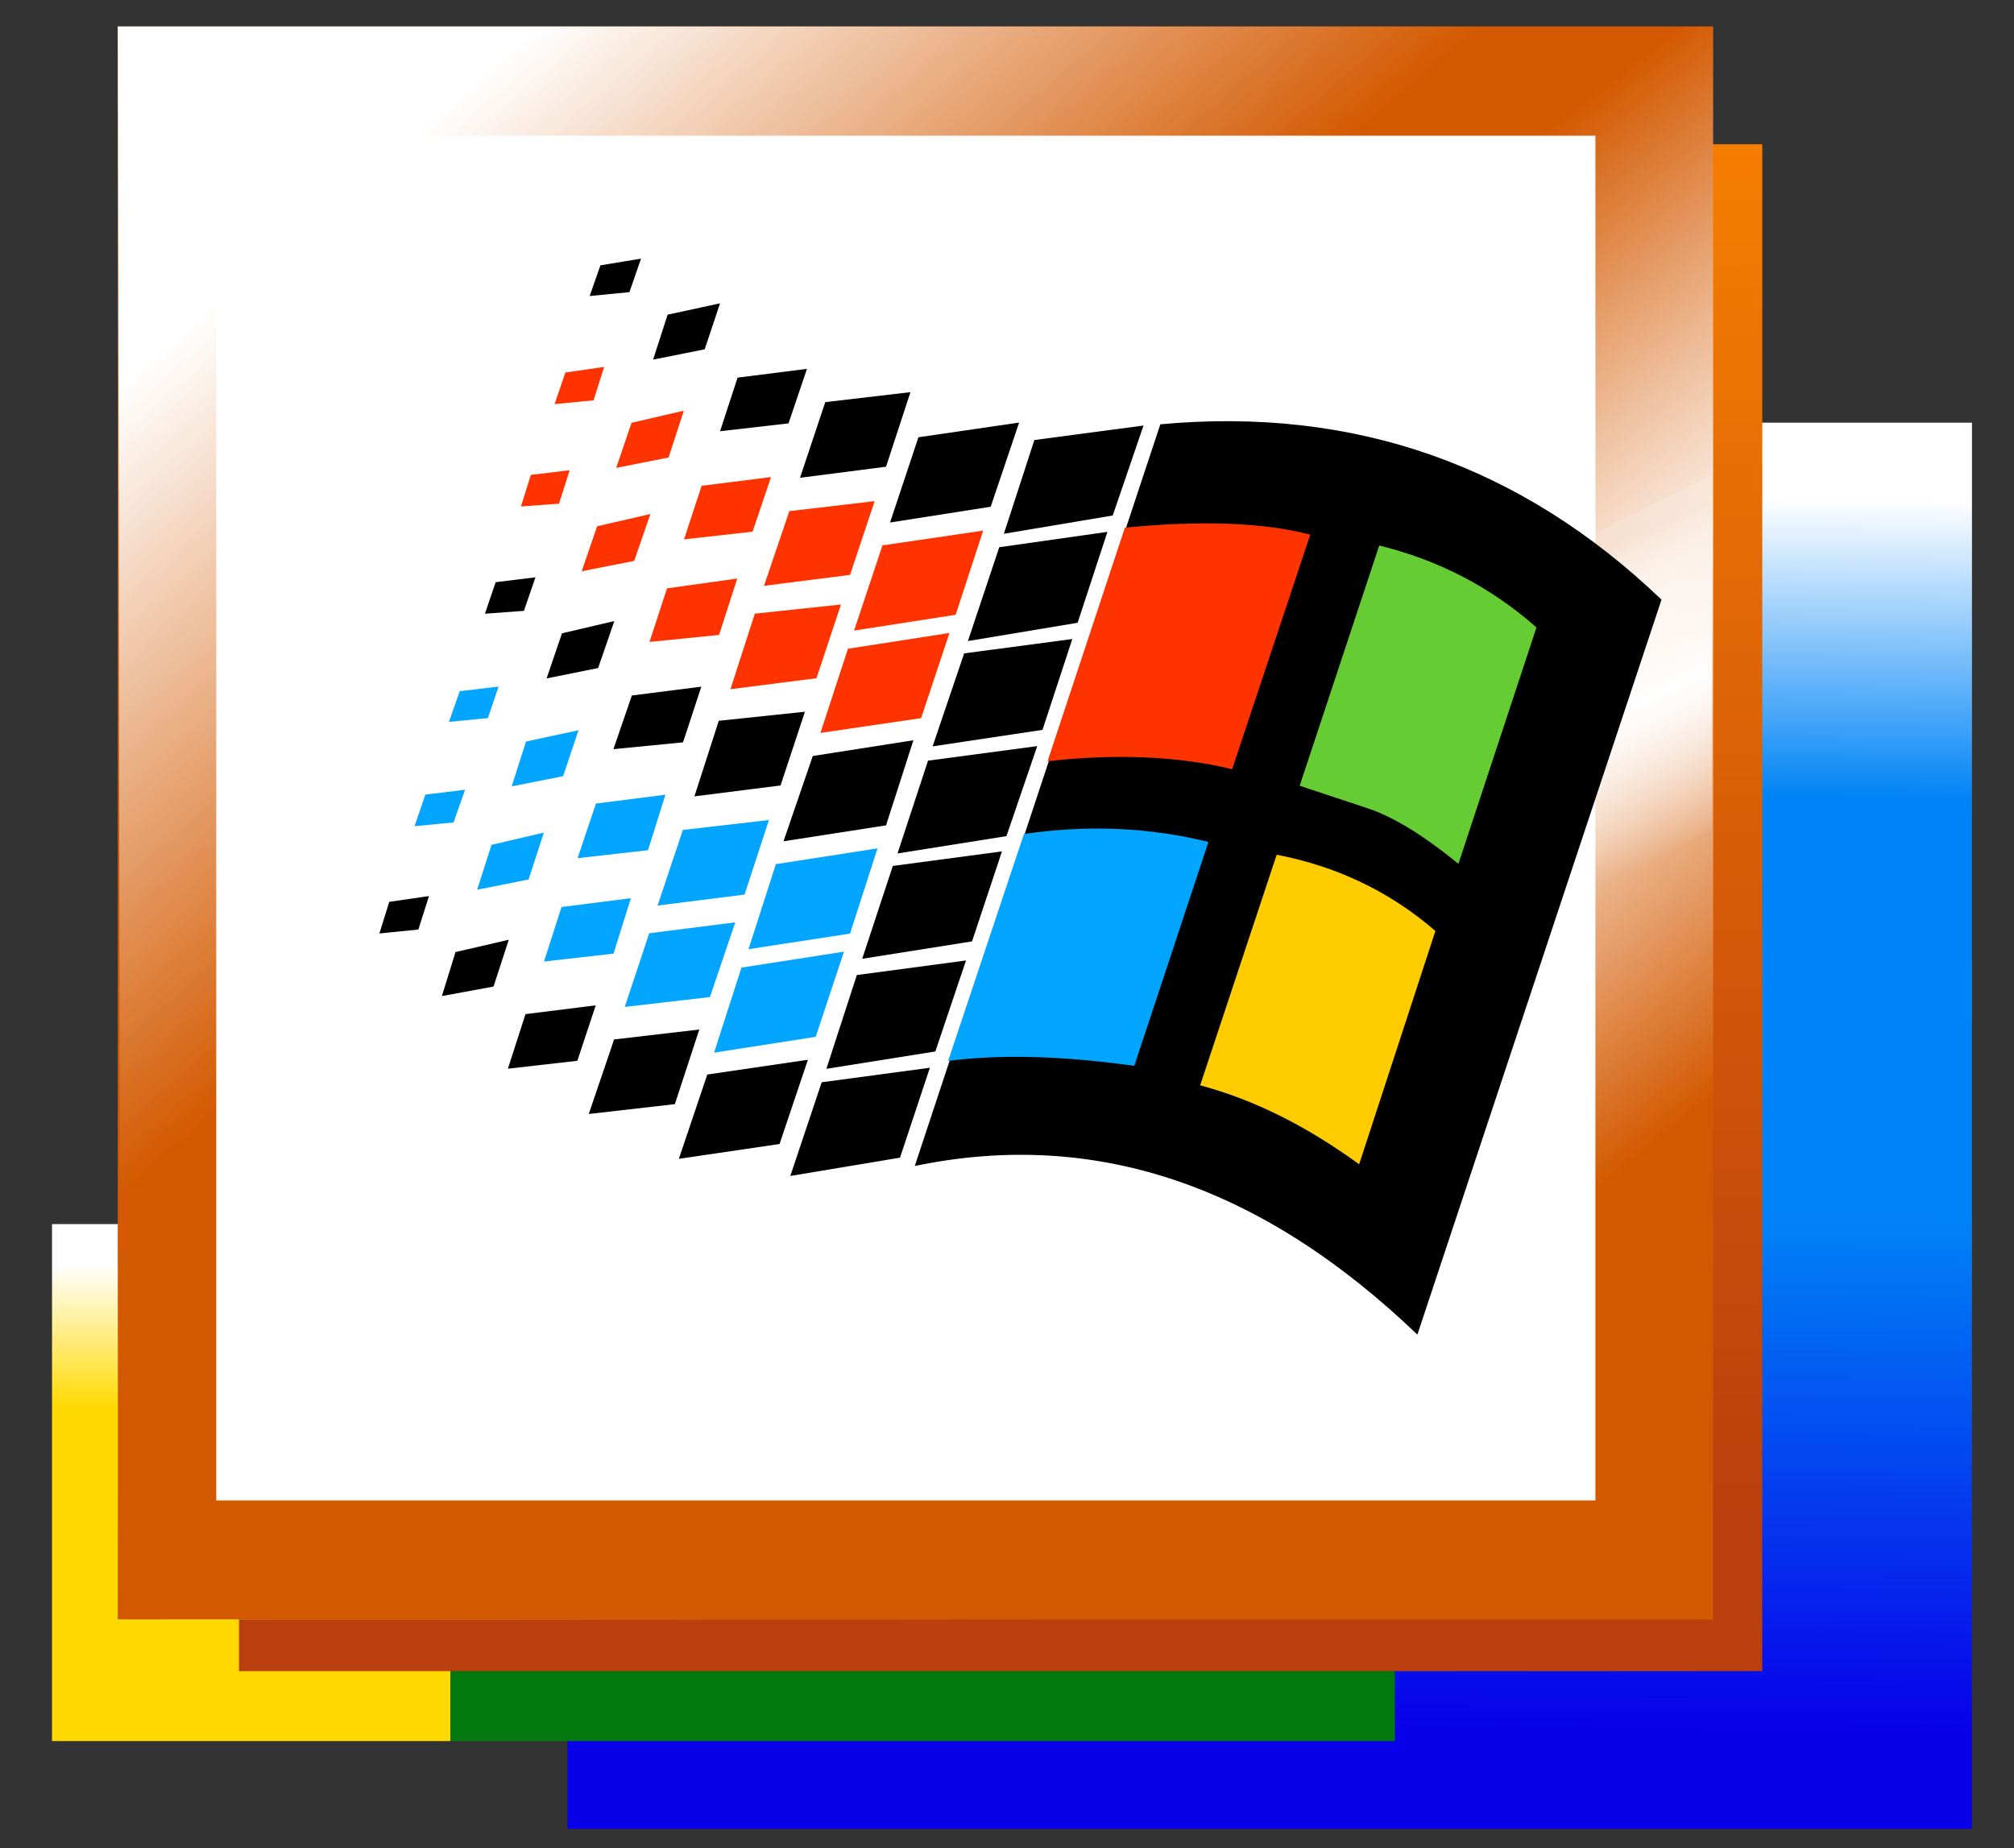 <?xml version="1.0" encoding="UTF-8" standalone="no"?>
<svg
   xmlns:dc="http://purl.org/dc/elements/1.1/"
   xmlns:cc="http://creativecommons.org/ns#"
   xmlns:rdf="http://www.w3.org/1999/02/22-rdf-syntax-ns#"
   xmlns:svg="http://www.w3.org/2000/svg"
   xmlns="http://www.w3.org/2000/svg"
   xmlns:xlink="http://www.w3.org/1999/xlink"
   xmlns:sodipodi="http://sodipodi.sourceforge.net/DTD/sodipodi-0.dtd"
   xmlns:inkscape="http://www.inkscape.org/namespaces/inkscape"
   sodipodi:docname="Windows 2000 Icon Full Vector.svg"
   inkscape:version="1.0 (4035a4fb49, 2020-05-01)"
   id="svg8"
   version="1.1"
   viewBox="0 0 57.944 53.181"
   height="53.181mm"
   width="57.944mm">
  <rect x="0" y="0" width="57.944" height="53.181" fill="#333333" stroke="none"/>
  <defs
     id="defs2">
    <linearGradient
       inkscape:collect="always"
       id="linearGradient1845">
      <stop
         style="stop-color:#ffffff;stop-opacity:1"
         offset="0"
         id="stop1841" />
      <stop
         style="stop-color:#0083f6;stop-opacity:1"
         offset="1"
         id="stop1843" />
    </linearGradient>
    <linearGradient
       id="linearGradient1833"
       inkscape:collect="always">
      <stop
         id="stop1829"
         offset="0"
         style="stop-color:#0800e9;stop-opacity:1;" />
      <stop
         id="stop1831"
         offset="1"
         style="stop-color:#0083f6;stop-opacity:1" />
    </linearGradient>
    <linearGradient
       id="linearGradient1819"
       inkscape:collect="always">
      <stop
         id="stop1815"
         offset="0"
         style="stop-color:#ffd900;stop-opacity:1;" />
      <stop
         id="stop1817"
         offset="1"
         style="stop-color:#ffffff;stop-opacity:1" />
    </linearGradient>
    <linearGradient
       id="linearGradient1809"
       inkscape:collect="always">
      <stop
         id="stop1805"
         offset="0"
         style="stop-color:#f67d01;stop-opacity:1;" />
      <stop
         id="stop1807"
         offset="1"
         style="stop-color:#b93f0e;stop-opacity:1" />
    </linearGradient>
    <linearGradient
       id="linearGradient1789"
       inkscape:collect="always">
      <stop
         id="stop1785"
         offset="0"
         style="stop-color:#ffffff;stop-opacity:1;" />
      <stop
         id="stop1787"
         offset="1"
         style="stop-color:#ffffff;stop-opacity:0;" />
    </linearGradient>
    <linearGradient
       id="linearGradient933"
       inkscape:collect="always">
      <stop
         id="stop929"
         offset="0"
         style="stop-color:#ffffff;stop-opacity:1;" />
      <stop
         id="stop931"
         offset="1"
         style="stop-color:#ffffff;stop-opacity:0" />
    </linearGradient>
    <linearGradient
       inkscape:collect="always"
       id="linearGradient917">
      <stop
         style="stop-color:#ffffff;stop-opacity:1"
         offset="0"
         id="stop913" />
      <stop
         style="stop-color:#ffffff;stop-opacity:0"
         offset="1"
         id="stop915" />
    </linearGradient>
    <linearGradient
       id="linearGradient853"
       inkscape:collect="always">
      <stop
         id="stop849"
         offset="0"
         style="stop-color:#ffffff;stop-opacity:1" />
      <stop
         id="stop851"
         offset="1"
         style="stop-color:#d35900;stop-opacity:1" />
    </linearGradient>
    <radialGradient
       gradientUnits="userSpaceOnUse"
       gradientTransform="matrix(0.338,0.428,-7.454,5.878,1306.76,-854.708)"
       r="22.95"
       fy="164.492"
       fx="134.89"
       cy="164.492"
       cx="134.89"
       id="radialGradient855"
       xlink:href="#linearGradient853"
       inkscape:collect="always" />
    <radialGradient
       inkscape:collect="always"
       xlink:href="#linearGradient917"
       id="radialGradient855-2"
       cx="65.893"
       cy="176.083"
       fx="65.893"
       fy="176.083"
       r="22.95"
       gradientTransform="matrix(2.561,-1.787,0.299,0.429,-113.585,188.598)"
       gradientUnits="userSpaceOnUse" />
    <linearGradient
       gradientUnits="userSpaceOnUse"
       y2="146.516"
       x2="108.211"
       y1="144.132"
       x1="107.036"
       id="linearGradient935"
       xlink:href="#linearGradient933"
       inkscape:collect="always" />
    <linearGradient
       gradientUnits="userSpaceOnUse"
       y2="158.441"
       x2="117.294"
       y1="144.98"
       x1="105.744"
       id="linearGradient947"
       xlink:href="#linearGradient917"
       inkscape:collect="always" />
    <linearGradient
       spreadMethod="reflect"
       gradientUnits="userSpaceOnUse"
       y2="163.639"
       x2="143.622"
       y1="159.616"
       x1="141.845"
       id="linearGradient1791"
       xlink:href="#linearGradient1789"
       inkscape:collect="always" />
    <linearGradient
       gradientUnits="userSpaceOnUse"
       y2="182.178"
       x2="124.352"
       y1="142.609"
       x1="124.258"
       id="linearGradient1811"
       xlink:href="#linearGradient1809"
       inkscape:collect="always" />
    <linearGradient
       gradientUnits="userSpaceOnUse"
       y2="174.817"
       x2="100.264"
       y1="178.98"
       x1="100.264"
       id="linearGradient1821"
       xlink:href="#linearGradient1819"
       inkscape:collect="always" />
    <linearGradient
       gradientUnits="userSpaceOnUse"
       y2="173.531"
       x2="151.386"
       y1="188.264"
       x1="151.246"
       id="linearGradient1835"
       xlink:href="#linearGradient1833"
       inkscape:collect="always" />
    <linearGradient
       gradientTransform="matrix(1,0,0,-1,0,6.0085336e-6)"
       y2="161.464"
       x2="153.678"
       y1="152.834"
       x1="153.772"
       gradientUnits="userSpaceOnUse"
       id="linearGradient1839"
       xlink:href="#linearGradient1845"
       inkscape:collect="always" />
  </defs>
  <sodipodi:namedview
     inkscape:window-maximized="1"
     inkscape:window-y="-9"
     inkscape:window-x="-9"
     inkscape:window-height="1001"
     inkscape:window-width="1920"
     showgrid="false"
     inkscape:document-rotation="0"
     inkscape:current-layer="layer1"
     inkscape:document-units="mm"
     inkscape:cy="79.088293"
     inkscape:cx="113.67788"
     inkscape:zoom="2"
     inkscape:pageshadow="2"
     inkscape:pageopacity="0.0"
     borderopacity="1.0"
     bordercolor="#666666"
     pagecolor="#ffffff"
     id="base" />
  <g
     transform="translate(-96.943,-138.429)"
     id="layer1"
     inkscape:groupmode="layer"
     inkscape:label="Layer 1">
    <g
       id="g1907">
      <rect
         style="opacity:1;fill:url(#linearGradient1835);fill-opacity:1;stroke:none;stroke-width:1;stroke-linecap:round;stroke-miterlimit:10.433;stroke-opacity:1"
         id="rect1827"
         width="40.411"
         height="24.957"
         x="113.267"
         y="166.091" />
      <rect
         y="-167.736"
         x="113.267"
         height="17.146"
         width="40.411"
         id="rect1837"
         style="opacity:1;fill:url(#linearGradient1839);fill-opacity:1;stroke:none;stroke-width:1;stroke-linecap:round;stroke-miterlimit:10.433;stroke-opacity:1"
         transform="scale(1,-1)" />
      <rect
         style="opacity:1;fill:url(#linearGradient1821);fill-opacity:1;stroke:none;stroke-width:1;stroke-linecap:round;stroke-miterlimit:10.433;stroke-opacity:1"
         id="rect1813"
         width="11.459"
         height="14.874"
         x="98.44"
         y="173.648" />
      <rect
         y="173.648"
         x="109.899"
         height="14.874"
         width="27.175"
         id="rect1823"
         style="opacity:1;fill:#03780e;fill-opacity:1;stroke:none;stroke-width:1;stroke-linecap:round;stroke-miterlimit:10.433;stroke-opacity:1" />
      <rect
         style="opacity:1;fill:url(#linearGradient1811);fill-opacity:1;stroke:none;stroke-width:1;stroke-linecap:round;stroke-miterlimit:10.433;stroke-opacity:1"
         id="rect1803"
         width="43.826"
         height="43.93"
         x="103.819"
         y="142.58" />
      <g
         id="g953">
        <rect
           y="139.189"
           x="100.331"
           height="45.831"
           width="45.9"
           id="rect847"
           style="fill:url(#radialGradient855);stroke-width:1;stroke-linecap:round;stroke-miterlimit:10.433;fill-opacity:1;opacity:1" />
        <path
           id="path937"
           d="m 100.4,149.351 20.876,2.765 24.955,32.904 h -45.9 z"
           style="fill:#d35900;stroke:none;stroke-width:0.265px;stroke-linecap:butt;stroke-linejoin:miter;stroke-opacity:1;fill-opacity:1" />
        <rect
           style="opacity:1;fill:#ffffff;fill-opacity:1;stroke-width:1;stroke-linecap:round;stroke-miterlimit:10.433"
           id="rect847-3"
           width="39.679"
           height="39.264"
           x="103.165"
           y="142.334" />
        <path
           id="path939"
           d="m 100.331,139.189 0.069,38.504 38.988,-38.504 z"
           style="fill:url(#linearGradient947);stroke:none;stroke-width:0.265px;stroke-linecap:butt;stroke-linejoin:miter;stroke-opacity:1;fill-opacity:1" />
        <path
           style="fill:url(#linearGradient1791);stroke:none;stroke-width:0.265px;stroke-linecap:butt;stroke-linejoin:miter;stroke-opacity:1;fill-opacity:1"
           d="m 146.194,152.086 -8.98,4.537 -0.187,10.711 9.167,-5.051 z"
           id="path1783" />
      </g>
      <g
         transform="matrix(0.342,-0.025,0.025,0.342,162.2,154.769)"
         id="g1324"
         style="stroke-width:7.531">
        <g
           id="g1272"
           style="stroke-width:7.531">
          <path
             inkscape:connector-curvature="0"
             id="path4518-2"
             d="m -75.884,58.951 24.924,-60.007 c -10.934,-12.112 -24.534,-18.049 -40.865,-17.739 l -25.083,60.561 c 15.313,-2.032 28.903,3.74 41.025,17.185 z"
             style="stroke-width:35.34" />
          <path
             inkscape:connector-curvature="0"
             id="path4520-4"
             d="m -93.239,-18.795 -9.221,0.544 -3.125,7.659 9.221,-0.863 z"
             style="stroke-width:35.34" />
          <path
             inkscape:connector-curvature="0"
             id="path4522-2"
             d="m -96.908,-10.118 -9.146,0.624 -3.196,7.659 9.292,-0.859 z"
             style="stroke-width:35.34" />
          <path
             inkscape:connector-curvature="0"
             id="path4524-0"
             d="m -100.503,-1.366 -9.137,0.54 -3.21,7.588 9.297,-0.709 z"
             style="stroke-width:35.34" />
          <path
             inkscape:connector-curvature="0"
             id="path4526-9"
             d="m -104.093,7.381 -9.226,0.549 -3.121,7.579 9.221,-0.784 z"
             style="stroke-width:35.34" />
          <path
             inkscape:connector-curvature="0"
             id="path4528-6"
             d="m -107.688,15.974 -9.221,0.549 -3.13,7.584 9.297,-0.784 z"
             style="stroke-width:35.34" />
          <path
             inkscape:connector-curvature="0"
             id="path4530-0"
             d="m -111.362,24.881 -9.226,0.554 -3.121,7.659 9.221,-0.784 z"
             style="stroke-width:35.34" />
          <path
             inkscape:connector-curvature="0"
             id="path4532-1"
             d="m -115.042,33.638 -9.142,0.554 -3.201,7.649 9.292,-0.863 z"
             style="stroke-width:35.34" />
          <path
             inkscape:connector-curvature="0"
             id="path4534-2"
             d="m -112.146,-19.19 -2.895,6.959 8.518,-0.704 2.895,-6.87 z"
             style="stroke-width:35.34" />
          <path
             style="fill:#ff3300;stroke-width:35.34"
             inkscape:connector-curvature="0"
             id="path4536-6"
             d="m -110.114,-4.107 2.816,-6.875 -8.518,0.619 -2.895,6.955 z" />
          <path
             style="fill:#ff3300;stroke-width:35.34"
             inkscape:connector-curvature="0"
             id="path4538-8"
             d="m -113.638,4.331 2.895,-6.955 -8.593,0.699 -2.816,6.875 z" />
          <path
             inkscape:connector-curvature="0"
             id="path4540-2"
             d="m -122.935,6.837 -2.971,6.955 8.677,-0.704 2.811,-6.955 z"
             style="stroke-width:35.34" />
          <path
             style="fill:#02a5ff;stroke-width:35.34"
             inkscape:connector-curvature="0"
             id="path4542-0"
             d="m -126.684,15.659 -2.811,6.95 8.593,-0.685 2.82,-6.964 z" />
          <path
             style="fill:#02a5ff;stroke-width:35.34"
             inkscape:connector-curvature="0"
             id="path4544-0"
             d="m -130.199,24.107 -2.811,6.95 8.602,-0.704 2.886,-6.955 z" />
          <path
             inkscape:connector-curvature="0"
             id="path4546-0"
             d="m -128.088,39.1 2.886,-6.875 -8.508,0.619 -2.895,6.88 z"
             style="stroke-width:35.34" />
          <path
             inkscape:connector-curvature="0"
             id="path4548-1"
             d="m -112.536,-23.014 -7.189,0.314 -2.576,6.176 7.265,-0.399 z"
             style="stroke-width:35.34" />
          <path
             style="fill:#ff3300;stroke-width:35.34"
             inkscape:connector-curvature="0"
             id="path4550-3"
             d="m -123.399,-13.798 -2.576,6.096 7.265,-0.39 2.511,-6.021 z" />
          <path
             style="fill:#ff3300;stroke-width:35.34"
             inkscape:connector-curvature="0"
             id="path4552-5"
             d="m -126.914,-5.43 -2.501,6.171 7.265,-0.39 2.501,-6.021 z" />
          <path
             inkscape:connector-curvature="0"
             id="path4554-3"
             d="m -123.32,3.083 -7.265,0.23 -2.501,6.176 7.274,-0.385 z"
             style="stroke-width:35.34" />
          <path
             style="fill:#02a5ff;stroke-width:35.34"
             inkscape:connector-curvature="0"
             id="path4556-1"
             d="m -134.259,12.229 -2.576,6.171 7.344,-0.385 2.497,-6.091 z" />
          <path
             style="fill:#02a5ff;stroke-width:35.34"
             inkscape:connector-curvature="0"
             id="path4558-2"
             d="m -137.703,20.667 -2.501,6.016 7.189,-0.305 2.576,-6.096 z" />
          <path
             inkscape:connector-curvature="0"
             id="path4560-8"
             d="m -136.605,35.125 2.501,-6.096 -7.189,0.31 -2.576,6.082 z"
             style="stroke-width:35.34" />
          <path
             inkscape:connector-curvature="0"
             id="path4562-4"
             d="m -126.914,-25.286 -1.793,4.378 5.777,-0.239 1.877,-4.449 z"
             style="stroke-width:35.34" />
          <path
             style="fill:#ff3300;stroke-width:35.34"
             inkscape:connector-curvature="0"
             id="path4564-1"
             d="m -130.584,-16.454 -1.797,4.374 5.782,-0.225 1.877,-4.458 z" />
          <path
             style="fill:#ff3300;stroke-width:35.34"
             inkscape:connector-curvature="0"
             id="path4566-4"
             d="m -134.104,-8.086 -1.797,4.378 5.866,-0.16 1.868,-4.608 z" />
          <path
             inkscape:connector-curvature="0"
             id="path4568-2"
             d="m -131.837,0.351 -5.866,0.314 -1.872,4.378 5.866,-0.145 z"
             style="stroke-width:35.34" />
          <path
             style="fill:#02a5ff;stroke-width:35.34"
             inkscape:connector-curvature="0"
             id="path4570-3"
             d="m -141.368,9.488 -1.872,4.458 5.941,-0.235 1.797,-4.538 z" />
          <path
             style="fill:#02a5ff;stroke-width:35.34"
             inkscape:connector-curvature="0"
             id="path4572-3"
             d="m -144.883,17.936 -1.802,4.454 5.866,-0.235 1.793,-4.533 z" />
          <path
             inkscape:connector-curvature="0"
             id="path4574-8"
             d="m -148.553,26.678 -1.807,4.458 5.861,-0.235 1.877,-4.529 z"
             style="stroke-width:35.34" />
          <path
             inkscape:connector-curvature="0"
             id="path4576-1"
             d="m -129.491,-27.857 1.563,-3.754 -4.454,0.629 -1.488,3.67 z"
             style="stroke-width:35.34" />
          <path
             style="fill:#ff3300;stroke-width:35.34"
             inkscape:connector-curvature="0"
             id="path4578-4"
             d="m -136.061,-22.155 -1.563,3.679 4.449,-0.549 1.563,-3.825 z" />
          <path
             style="fill:#ff3300;stroke-width:35.34"
             inkscape:connector-curvature="0"
             id="path4580-1"
             d="m -139.576,-13.708 -1.563,3.67 4.454,-0.544 1.643,-3.825 z" />
          <path
             inkscape:connector-curvature="0"
             id="path4582-2"
             d="m -143.17,-4.966 -1.563,3.679 4.374,-0.549 1.643,-3.834 z"
             style="stroke-width:35.34" />
          <path
             style="fill:#02a5ff;stroke-width:35.34"
             inkscape:connector-curvature="0"
             id="path4584-2"
             d="m -146.84,3.871 -1.478,3.665 4.369,-0.54 1.567,-3.75 z" />
          <path
             style="fill:#02a5ff;stroke-width:35.34"
             inkscape:connector-curvature="0"
             id="path4586-9"
             d="m -150.36,12.304 -1.478,3.67 4.369,-0.544 1.563,-3.829 z" />
          <path
             inkscape:connector-curvature="0"
             id="path4588-2"
             d="m -154.03,21.056 -1.408,3.599 4.378,-0.479 1.563,-3.825 z"
             style="stroke-width:35.34" />
          <path
             inkscape:connector-curvature="0"
             id="path4590-5"
             d="m -137.703,-35.521 -1.089,2.501 3.351,-0.08 1.178,-2.736 z"
             style="stroke-width:35.34" />
          <path
             style="fill:#ff3300;stroke-width:35.34"
             inkscape:connector-curvature="0"
             id="path4592-2"
             d="m -141.293,-26.769 -1.093,2.581 3.285,-0.08 1.089,-2.731 z" />
          <path
             style="fill:#ff3300;stroke-width:35.34"
             inkscape:connector-curvature="0"
             id="path4594-9"
             d="m -144.808,-18.411 -1.018,2.581 h 3.201 l 1.093,-2.736 z" />
          <path
             inkscape:connector-curvature="0"
             id="path4596-1"
             d="m -148.408,-9.649 -1.089,2.572 h 3.28 l 1.169,-2.736 z"
             style="stroke-width:35.34" />
          <path
             style="fill:#02a5ff;stroke-width:35.34"
             inkscape:connector-curvature="0"
             id="path4598-2"
             d="m -152.077,-0.747 -1.093,2.501 3.28,-0.075 1.089,-2.576 z" />
          <path
             style="fill:#02a5ff;stroke-width:35.34"
             inkscape:connector-curvature="0"
             id="path4600-1"
             d="m -155.592,7.696 -1.093,2.576 3.285,-0.075 1.164,-2.666 z" />
          <path
             inkscape:connector-curvature="0"
             id="path4602-1"
             d="m -159.267,16.448 -1.018,2.586 3.285,-0.089 1.093,-2.736 z"
             style="stroke-width:35.34" />
          <path
             style="fill:#ff3300;stroke-width:35.34"
             inkscape:connector-curvature="0"
             id="path4604-0"
             d="m -87.922,10.502 7.968,-19.142 c -3.904,-1.333 -9.067,-1.872 -15.468,-1.722 l -7.898,19.072 c 5.861,-0.239 11.023,0.399 15.397,1.793 z" />
          <path
             style="fill:#66cc33;stroke-width:35.34"
             inkscape:connector-curvature="0"
             id="path4606-4"
             d="m -61.59,0.506 c -3.595,-3.675 -7.818,-6.251 -12.657,-7.818 l -8.128,19.616 5.467,2.267 c 2.102,0.854 4.529,2.581 7.34,5.237 z" />
          <path
             style="fill:#ffcc00;stroke-width:35.34"
             inkscape:connector-curvature="0"
             id="path4608-8"
             d="m -71.905,25.285 c -3.599,-3.604 -7.893,-6.026 -12.816,-7.349 l -7.814,18.828 c 4.529,1.567 8.757,4.144 12.821,7.579 z" />
          <path
             style="fill:#02a5ff;stroke-width:35.34"
             inkscape:connector-curvature="0"
             id="path4610-7"
             d="m -97.927,34.731 7.574,-18.283 c -4.768,-1.563 -9.916,-2.187 -15.388,-1.797 l -7.734,18.527 c 4.608,-0.249 9.766,0.31 15.547,1.553 z" />
        </g>
      </g>
    </g>
  </g>
</svg>
